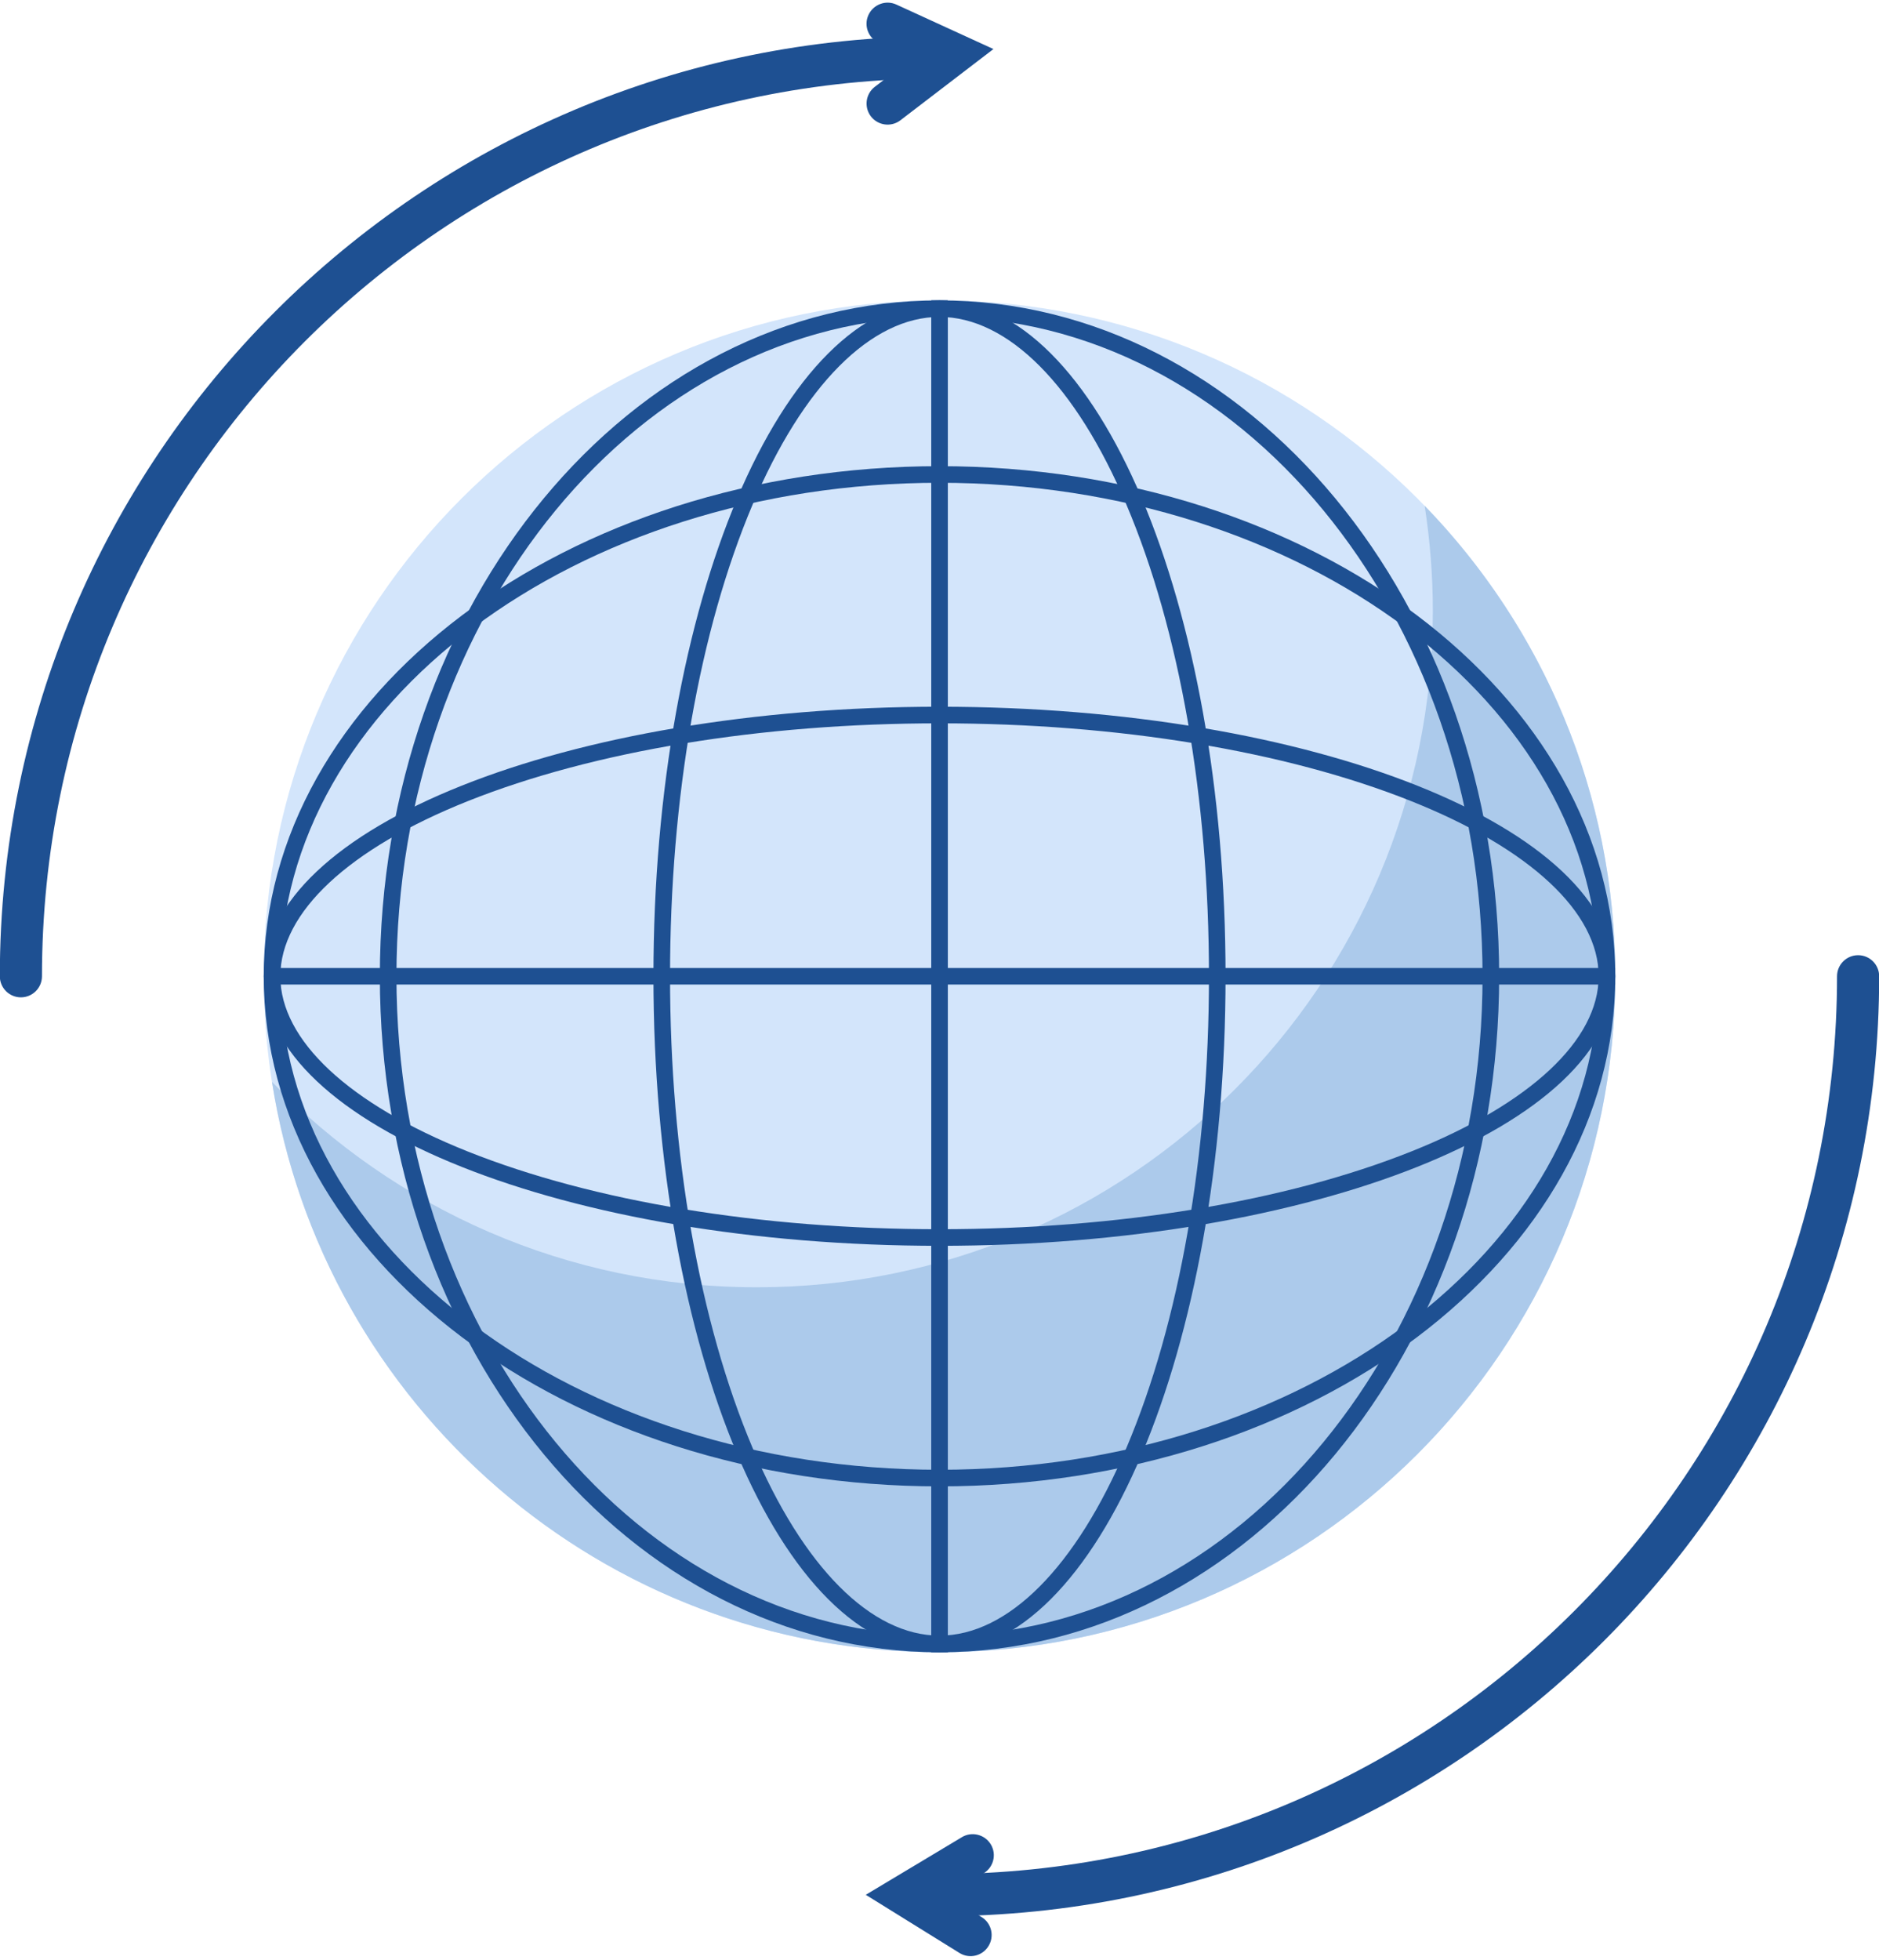 <svg xmlns="http://www.w3.org/2000/svg" xmlns:xlink="http://www.w3.org/1999/xlink" preserveAspectRatio="xMidYMid meet" version="1.1" viewBox="101.1 96.4 223.0 232.5" zoomAndPan="magnify" style="fill: rgb(0, 0, 0);" original_string_length="3181">
 <g id="__id41_stgwswp4n">
  <g id="__id42_stgwswp4n"><path d="m132.4 212.23c0 44.29 35.91 80.2 80.2 80.2s80.2-35.91 80.2-80.2-35.91-80.19-80.2-80.19-80.2 35.9-80.2 80.19" style="fill: rgb(211, 229, 251);"/></g>
  <g id="__id43_stgwswp4n"><path d="m270.18 156.41c0.63 4.08 0.97 8.27 0.97 12.52 0 44.3-35.91 80.2-80.2 80.2-22.59 0-43-9.34-57.57-24.37 6.01 38.34 39.19 67.67 79.22 67.67 44.29 0 80.2-35.91 80.2-80.2 0-21.7-8.62-41.38-22.62-55.82" style="fill: rgb(172, 202, 235);"/></g>
  <g id="__id44_stgwswp4n"><path d="m212.6 132.04c-36.68 0-66.42 35.9-66.42 80.19s29.74 80.2 66.42 80.2c36.69 0 66.42-35.91 66.42-80.2s-29.73-80.19-66.42-80.19zm0 1.96c35.54 0 64.45 35.09 64.45 78.23s-28.91 78.23-64.45 78.23-64.45-35.09-64.45-78.23 28.91-78.23 64.45-78.23" style="fill: rgb(30, 80, 146);"/></g>
  <g id="__id45_stgwswp4n"><path d="m212.6 132.04c-18.75 0-33.95 35.9-33.95 80.19s15.2 80.2 33.95 80.2 33.95-35.91 33.95-80.2-15.2-80.19-33.95-80.19zm0 1.96c8.11 0 16.2 8.12 22.19 22.29 6.32 14.91 9.79 34.78 9.79 55.94s-3.47 41.03-9.79 55.94c-5.99 14.17-14.08 22.29-22.19 22.29s-16.2-8.12-22.19-22.29c-6.31-14.91-9.79-34.78-9.79-55.94s3.48-41.03 9.79-55.94c5.99-14.17 14.08-22.29 22.19-22.29" style="fill: rgb(30, 80, 146);"/></g>
  <g id="__id46_stgwswp4n"><path d="m212.6 151.71c-44.29 0-80.2 27.1-80.2 60.52s35.91 60.52 80.2 60.52 80.2-27.1 80.2-60.52-35.91-60.52-80.2-60.52zm0 1.97c43.13 0 78.23 26.27 78.23 58.55 0 32.29-35.1 58.55-78.23 58.55-43.14 0-78.23-26.26-78.23-58.55 0-32.28 35.09-58.55 78.23-58.55" style="fill: rgb(30, 80, 146);"/></g>
  <g id="__id47_stgwswp4n"><path d="m212.6 180.25c-44.29 0-80.2 14.32-80.2 31.98s35.91 31.98 80.2 31.98 80.2-14.32 80.2-31.98-35.91-31.98-80.2-31.98zm0 1.97c21.18 0 41.06 3.28 55.98 9.23 14.14 5.64 22.25 13.21 22.25 20.78s-8.11 15.15-22.25 20.79c-14.92 5.95-34.8 9.22-55.98 9.22-21.17 0-41.06-3.27-55.98-9.22-14.14-5.64-22.25-13.22-22.25-20.79s8.11-15.14 22.25-20.78c14.92-5.95 34.81-9.23 55.98-9.23" style="fill: rgb(30, 80, 146);"/></g>
  <g id="__id48_stgwswp4n"><path d="m211.62 292.43h1.97v-160.39h-1.97z" style="fill: rgb(30, 80, 146);"/></g>
  <g id="__id49_stgwswp4n"><path d="m133.38 213.21h159.42v-1.96h-159.42z" style="fill: rgb(30, 80, 146);"/></g>
  <g id="__id50_stgwswp4n"><path d="m205.4 101.49l3.96 1.81-4.44 3.4c-1.09 0.84-1.3 2.41-0.46 3.51 0.84 1.09 2.41 1.3 3.5 0.46l11.04-8.45-11.52-5.279c-1.25-0.574-2.73-0.023-3.31 1.231s-0.03 2.738 1.23 3.318" style="fill: rgb(30, 80, 146);"/></g>
  <g id="__id51_stgwswp4n"><path d="m217.61 323.86l-4.16-2.57 4.38-2.63c1.19-0.71 1.57-2.25 0.86-3.43s-2.25-1.57-3.43-0.86l-11.41 6.84 11.12 6.9c1.17 0.73 2.72 0.37 3.44-0.81 0.73-1.17 0.37-2.71-0.8-3.44" style="fill: rgb(30, 80, 146);"/></g>
  <g id="__id52_stgwswp4n"><path d="m212.6 323.75c61.59 0 111.52-49.93 111.52-111.52 0-1.38-1.12-2.5-2.5-2.5s-2.5 1.12-2.5 2.5c0 29.42-11.92 56.04-31.2 75.32s-45.9 31.2-75.32 31.2c-1.38 0-2.5 1.12-2.5 2.5s1.12 2.5 2.5 2.5" style="fill: rgb(30, 80, 146);"/></g>
  <g id="__id53_stgwswp4n"><path d="m212.6 100.71c-61.59 0-111.52 49.93-111.52 111.52 0 1.38 1.12 2.5 2.5 2.5s2.5-1.12 2.5-2.5c0-29.42 11.92-56.03 31.2-75.32 19.29-19.28 45.9-31.2 75.32-31.2 1.38 0 2.5-1.12 2.5-2.5s-1.12-2.5-2.5-2.5" style="fill: rgb(30, 80, 146);"/></g>
 </g>
</svg>